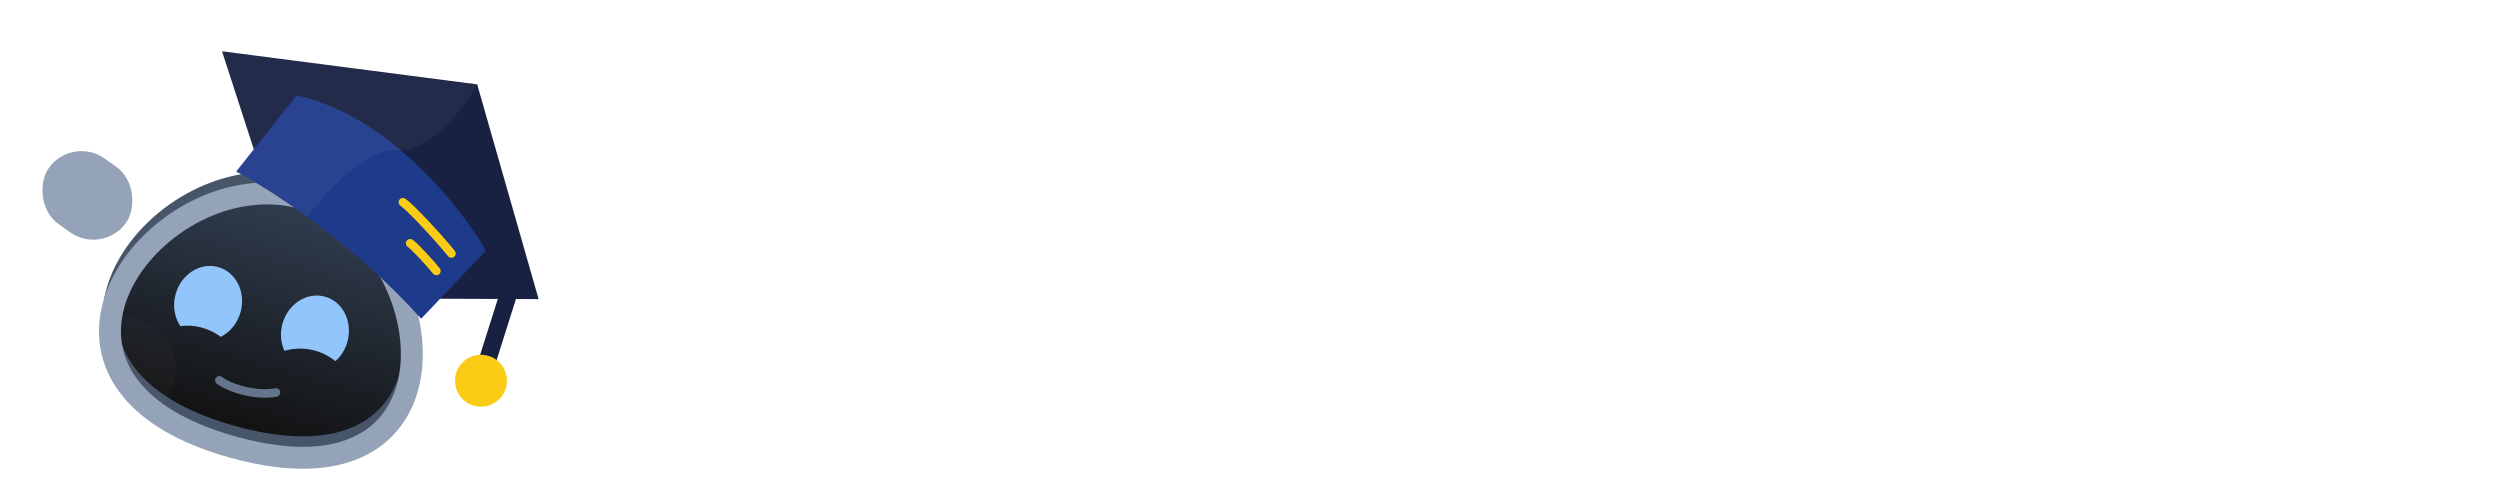 <svg width="300" height="58" viewBox="0 0 300 58" fill="none" xmlns="http://www.w3.org/2000/svg">
<path d="M39.854 16.519L36.746 15.658L33.975 23.242L38.327 24.448L39.854 16.519Z" fill="#94A3B8"/>
<g clip-path="url(#clip0_259_2419)">
<ellipse cx="4.319" cy="4.319" rx="4.319" ry="4.319" transform="matrix(-0.964 -0.267 -0.267 0.964 44.758 9.322)" fill="#94A3B8"/>
</g>
<path d="M36.287 22.101C19.046 17.324 -1.303 43.866 28.007 51.987C57.318 60.108 52.955 26.719 36.287 22.101Z" fill="url(#paint0_linear_259_2419)" stroke="#475569" stroke-width="1.783"/>
<path d="M33.118 47.096C30.948 47.517 27.802 46.736 26.322 45.634" stroke="#64748B" stroke-width="1.022" stroke-linecap="round"/>
<path fill-rule="evenodd" clip-rule="evenodd" d="M12.864 38.441C13.765 38.114 14.756 37.995 15.771 38.132C19.134 38.585 21.494 41.679 21.041 45.042C20.852 46.438 20.21 47.661 19.281 48.582C14.812 45.708 12.928 42.086 12.864 38.441Z" fill="white" fill-opacity="0.02"/>
<g filter="url(#filter0_i_259_2419)">
<path d="M36.287 22.101C19.046 17.324 -1.303 43.866 28.007 51.987C57.318 60.108 52.955 26.719 36.287 22.101Z" stroke="#94A3B8" stroke-width="2.634"/>
</g>
<g filter="url(#filter1_d_259_2419)">
<path fill-rule="evenodd" clip-rule="evenodd" d="M34.13 42.101C33.691 41.145 33.579 39.993 33.896 38.847C34.559 36.456 36.841 35 38.993 35.597C41.145 36.193 42.353 38.615 41.69 41.006C41.428 41.954 40.911 42.755 40.249 43.339C40.152 43.26 40.052 43.184 39.95 43.11C38.203 41.845 36.053 41.542 34.13 42.101Z" fill="#93C5FD"/>
</g>
<g filter="url(#filter2_d_259_2419)">
<path fill-rule="evenodd" clip-rule="evenodd" d="M21.633 39.131C20.936 38.085 20.689 36.684 21.075 35.294C21.737 32.903 24.019 31.447 26.171 32.044C28.324 32.64 29.531 35.062 28.869 37.454C28.492 38.814 27.591 39.871 26.488 40.421C26.459 40.399 26.43 40.378 26.401 40.357C24.967 39.319 23.261 38.928 21.633 39.131Z" fill="#93C5FD"/>
</g>
<path d="M61.639 33.31L58.346 43.711" stroke="#182141" stroke-width="2.078"/>
<ellipse cx="3.117" cy="3.117" rx="3.117" ry="3.117" transform="matrix(-0.953 -0.302 -0.302 0.953 61.63 43.661)" fill="#FACC15"/>
<path d="M64.634 35.894L51.572 35.844L30.779 18.906L26.643 6.153L57.263 10.128L64.634 35.894Z" fill="#182141"/>
<path d="M58.304 30.075L50.54 38.242C42.319 29.1 32.315 22.662 28.34 20.586L35.596 11.44C46.607 13.837 55.322 24.862 58.304 30.075Z" fill="#1E3A8A"/>
<path d="M54.168 30.419C52.837 28.742 49.413 25.036 48.351 24.266" stroke="#FACC15" stroke-width="1.031" stroke-linecap="round"/>
<path d="M52.364 32.512C51.645 31.607 49.795 29.605 49.221 29.189" stroke="#FACC15" stroke-width="1.031" stroke-linecap="round"/>
<path d="M47.664 18.03C51.392 18.414 55.82 12.83 57.203 10.236L26.68 6.124L30.406 17.92L28.348 20.595L36.854 25.949C39.17 23.185 43.937 17.646 47.664 18.03Z" fill="white" fill-opacity="0.05"/>
<g filter="url(#filter3_i_259_2419)">
<rect x="9.573" y="14.556" width="11.363" height="9.613" rx="4.807" transform="rotate(35.565 9.573 14.556)" fill="#94A3B8"/>
</g>
<path d="M87.022 46.502C84.74 46.502 82.801 46.11 81.206 45.325C79.636 44.515 78.434 43.374 77.6 41.902C76.765 40.405 76.299 38.614 76.201 36.528C76.176 35.522 76.164 34.443 76.164 33.289C76.164 32.136 76.176 31.032 76.201 29.977C76.299 27.916 76.765 26.137 77.6 24.64C78.458 23.143 79.673 22.003 81.243 21.217C82.838 20.408 84.764 20.003 87.022 20.003C88.69 20.003 90.187 20.224 91.512 20.665C92.837 21.107 93.965 21.72 94.898 22.506C95.83 23.266 96.554 24.162 97.069 25.192C97.585 26.223 97.855 27.339 97.879 28.541C97.904 28.762 97.83 28.946 97.658 29.094C97.511 29.241 97.327 29.314 97.106 29.314H93.61C93.34 29.314 93.119 29.253 92.947 29.13C92.775 28.983 92.653 28.75 92.579 28.431C92.186 26.812 91.512 25.707 90.555 25.119C89.598 24.53 88.408 24.235 86.985 24.235C85.341 24.235 84.028 24.701 83.047 25.634C82.065 26.542 81.538 28.051 81.464 30.161C81.39 32.173 81.39 34.234 81.464 36.344C81.538 38.454 82.065 39.976 83.047 40.908C84.028 41.816 85.341 42.27 86.985 42.27C88.408 42.27 89.598 41.975 90.555 41.386C91.512 40.773 92.186 39.669 92.579 38.074C92.653 37.73 92.775 37.497 92.947 37.375C93.119 37.252 93.34 37.191 93.61 37.191H97.106C97.327 37.191 97.511 37.264 97.658 37.411C97.83 37.559 97.904 37.743 97.879 37.964C97.855 39.166 97.585 40.282 97.069 41.313C96.554 42.343 95.83 43.251 94.898 44.036C93.965 44.797 92.837 45.398 91.512 45.84C90.187 46.282 88.69 46.502 87.022 46.502Z" fill="white"/>
<path d="M109.531 46.502C107.568 46.502 105.912 46.159 104.563 45.472C103.238 44.785 102.219 43.816 101.508 42.564C100.821 41.313 100.428 39.853 100.33 38.184C100.305 37.743 100.293 37.203 100.293 36.565C100.293 35.927 100.305 35.387 100.33 34.946C100.428 33.252 100.833 31.793 101.545 30.566C102.281 29.314 103.311 28.345 104.636 27.658C105.986 26.971 107.617 26.628 109.531 26.628C111.445 26.628 113.065 26.971 114.39 27.658C115.739 28.345 116.77 29.314 117.481 30.566C118.217 31.793 118.634 33.252 118.732 34.946C118.757 35.387 118.769 35.927 118.769 36.565C118.769 37.203 118.757 37.743 118.732 38.184C118.634 39.853 118.229 41.313 117.518 42.564C116.831 43.816 115.813 44.785 114.463 45.472C113.138 46.159 111.494 46.502 109.531 46.502ZM109.531 42.859C110.832 42.859 111.838 42.454 112.549 41.644C113.261 40.81 113.653 39.595 113.727 38C113.752 37.632 113.764 37.154 113.764 36.565C113.764 35.976 113.752 35.498 113.727 35.13C113.653 33.559 113.261 32.357 112.549 31.523C111.838 30.689 110.832 30.271 109.531 30.271C108.231 30.271 107.225 30.689 106.513 31.523C105.802 32.357 105.409 33.559 105.335 35.13C105.311 35.498 105.299 35.976 105.299 36.565C105.299 37.154 105.311 37.632 105.335 38C105.409 39.595 105.802 40.81 106.513 41.644C107.225 42.454 108.231 42.859 109.531 42.859Z" fill="white"/>
<path d="M123.031 46.134C122.786 46.134 122.577 46.048 122.406 45.877C122.234 45.705 122.148 45.496 122.148 45.251V20.886C122.148 20.641 122.234 20.432 122.406 20.26C122.577 20.089 122.786 20.003 123.031 20.003H126.086C126.331 20.003 126.54 20.089 126.712 20.26C126.883 20.432 126.969 20.641 126.969 20.886V45.251C126.969 45.496 126.883 45.705 126.712 45.877C126.54 46.048 126.331 46.134 126.086 46.134H123.031Z" fill="white"/>
<path d="M132.035 46.134C131.79 46.134 131.582 46.048 131.41 45.877C131.238 45.705 131.152 45.496 131.152 45.251V20.886C131.152 20.641 131.238 20.432 131.41 20.26C131.582 20.089 131.79 20.003 132.035 20.003H135.09C135.336 20.003 135.544 20.089 135.716 20.26C135.888 20.432 135.974 20.641 135.974 20.886V45.251C135.974 45.496 135.888 45.705 135.716 45.877C135.544 46.048 135.336 46.134 135.09 46.134H132.035Z" fill="white"/>
<path d="M148.364 46.502C145.64 46.502 143.481 45.717 141.886 44.147C140.291 42.577 139.433 40.344 139.31 37.448C139.285 37.203 139.273 36.896 139.273 36.528C139.273 36.136 139.285 35.829 139.31 35.608C139.408 33.768 139.825 32.173 140.561 30.823C141.322 29.474 142.365 28.443 143.69 27.732C145.015 26.996 146.573 26.628 148.364 26.628C150.351 26.628 152.02 27.045 153.369 27.879C154.719 28.689 155.737 29.83 156.424 31.302C157.111 32.749 157.455 34.43 157.455 36.344V37.117C157.455 37.362 157.369 37.571 157.197 37.743C157.025 37.914 156.805 38 156.535 38H144.315C144.315 38 144.315 38.037 144.315 38.111C144.315 38.184 144.315 38.246 144.315 38.295C144.34 39.154 144.499 39.951 144.794 40.687C145.113 41.399 145.567 41.975 146.156 42.417C146.769 42.859 147.493 43.08 148.327 43.08C149.014 43.08 149.591 42.981 150.057 42.785C150.523 42.564 150.904 42.319 151.198 42.049C151.492 41.779 151.701 41.558 151.824 41.386C152.044 41.092 152.216 40.92 152.339 40.871C152.486 40.798 152.695 40.761 152.965 40.761H156.13C156.375 40.761 156.571 40.834 156.719 40.982C156.89 41.129 156.964 41.313 156.94 41.534C156.915 41.926 156.706 42.405 156.314 42.969C155.946 43.533 155.406 44.086 154.694 44.625C153.983 45.165 153.087 45.619 152.008 45.987C150.953 46.331 149.738 46.502 148.364 46.502ZM144.315 34.909H152.449V34.798C152.449 33.841 152.29 33.007 151.971 32.296C151.652 31.584 151.186 31.02 150.572 30.603C149.959 30.185 149.223 29.977 148.364 29.977C147.505 29.977 146.769 30.185 146.156 30.603C145.542 31.02 145.076 31.584 144.757 32.296C144.463 33.007 144.315 33.841 144.315 34.798V34.909Z" fill="white"/>
<path d="M169.275 54.231C167.484 54.231 166.011 53.998 164.858 53.532C163.705 53.066 162.797 52.502 162.135 51.839C161.472 51.177 160.994 50.514 160.699 49.852C160.429 49.214 160.282 48.711 160.257 48.343C160.233 48.097 160.307 47.876 160.478 47.68C160.675 47.508 160.895 47.422 161.141 47.422H164.343C164.588 47.422 164.784 47.471 164.932 47.57C165.079 47.692 165.202 47.901 165.3 48.195C165.447 48.514 165.643 48.858 165.889 49.226C166.134 49.594 166.502 49.901 166.993 50.146C167.508 50.416 168.207 50.551 169.091 50.551C170.023 50.551 170.808 50.416 171.446 50.146C172.084 49.876 172.563 49.422 172.882 48.784C173.225 48.146 173.397 47.263 173.397 46.134V43.632C172.808 44.343 172.047 44.92 171.115 45.361C170.207 45.803 169.078 46.024 167.729 46.024C166.404 46.024 165.263 45.815 164.306 45.398C163.349 44.956 162.552 44.355 161.914 43.595C161.276 42.81 160.785 41.889 160.441 40.834C160.123 39.779 159.938 38.614 159.889 37.338C159.865 36.675 159.865 36.013 159.889 35.35C159.938 34.124 160.123 32.983 160.441 31.928C160.76 30.872 161.239 29.952 161.877 29.167C162.539 28.358 163.349 27.732 164.306 27.29C165.263 26.849 166.404 26.628 167.729 26.628C169.127 26.628 170.305 26.898 171.262 27.437C172.219 27.953 173.004 28.603 173.618 29.388V27.916C173.618 27.646 173.704 27.425 173.875 27.253C174.047 27.082 174.256 26.996 174.501 26.996H177.482C177.728 26.996 177.936 27.082 178.108 27.253C178.28 27.425 178.366 27.646 178.366 27.916L178.402 45.656C178.402 47.422 178.071 48.944 177.409 50.22C176.746 51.495 175.74 52.477 174.391 53.164C173.066 53.876 171.36 54.231 169.275 54.231ZM169.091 42.123C170.097 42.123 170.906 41.902 171.52 41.46C172.133 41.018 172.587 40.442 172.882 39.73C173.176 39.019 173.348 38.295 173.397 37.559C173.421 37.24 173.434 36.835 173.434 36.344C173.434 35.853 173.421 35.461 173.397 35.166C173.348 34.406 173.176 33.682 172.882 32.995C172.587 32.283 172.133 31.707 171.52 31.265C170.906 30.799 170.097 30.566 169.091 30.566C168.085 30.566 167.275 30.799 166.662 31.265C166.048 31.707 165.606 32.296 165.337 33.032C165.091 33.768 164.944 34.578 164.895 35.461C164.846 36.05 164.846 36.651 164.895 37.264C164.944 38.123 165.091 38.933 165.337 39.693C165.606 40.429 166.048 41.018 166.662 41.46C167.275 41.902 168.085 42.123 169.091 42.123Z" fill="white"/>
<path d="M190.813 46.502C188.09 46.502 185.931 45.717 184.336 44.147C182.741 42.577 181.882 40.344 181.759 37.448C181.735 37.203 181.723 36.896 181.723 36.528C181.723 36.136 181.735 35.829 181.759 35.608C181.857 33.768 182.275 32.173 183.011 30.823C183.771 29.474 184.814 28.443 186.139 27.732C187.464 26.996 189.022 26.628 190.813 26.628C192.801 26.628 194.469 27.045 195.819 27.879C197.168 28.689 198.187 29.83 198.874 31.302C199.561 32.749 199.904 34.43 199.904 36.344V37.117C199.904 37.362 199.818 37.571 199.647 37.743C199.475 37.914 199.254 38 198.984 38H186.765C186.765 38 186.765 38.037 186.765 38.111C186.765 38.184 186.765 38.246 186.765 38.295C186.789 39.154 186.949 39.951 187.243 40.687C187.562 41.399 188.016 41.975 188.605 42.417C189.218 42.859 189.942 43.08 190.777 43.08C191.464 43.08 192.04 42.981 192.506 42.785C192.973 42.564 193.353 42.319 193.647 42.049C193.942 41.779 194.15 41.558 194.273 41.386C194.494 41.092 194.666 40.92 194.788 40.871C194.936 40.798 195.144 40.761 195.414 40.761H198.579C198.825 40.761 199.021 40.834 199.168 40.982C199.34 41.129 199.413 41.313 199.389 41.534C199.364 41.926 199.156 42.405 198.763 42.969C198.395 43.533 197.855 44.086 197.144 44.625C196.432 45.165 195.537 45.619 194.457 45.987C193.402 46.331 192.187 46.502 190.813 46.502ZM186.765 34.909H194.899V34.798C194.899 33.841 194.739 33.007 194.42 32.296C194.101 31.584 193.635 31.02 193.022 30.603C192.408 30.185 191.672 29.977 190.813 29.977C189.955 29.977 189.218 30.185 188.605 30.603C187.992 31.02 187.525 31.584 187.206 32.296C186.912 33.007 186.765 33.841 186.765 34.798V34.909Z" fill="white"/>
<path d="M216.844 46.134C216.598 46.134 216.39 46.048 216.218 45.877C216.046 45.705 215.96 45.496 215.96 45.251V24.898H209.151C208.906 24.898 208.698 24.812 208.526 24.64C208.354 24.468 208.268 24.26 208.268 24.015V21.291C208.268 21.021 208.354 20.8 208.526 20.628C208.698 20.457 208.906 20.371 209.151 20.371H227.922C228.192 20.371 228.413 20.457 228.585 20.628C228.756 20.8 228.842 21.021 228.842 21.291V24.015C228.842 24.26 228.756 24.468 228.585 24.64C228.413 24.812 228.192 24.898 227.922 24.898H221.15V45.251C221.15 45.496 221.064 45.705 220.892 45.877C220.721 46.048 220.5 46.134 220.23 46.134H216.844Z" fill="white"/>
<path d="M236.485 46.502C234.523 46.502 232.866 46.159 231.517 45.472C230.192 44.785 229.174 43.816 228.462 42.564C227.775 41.313 227.382 39.853 227.284 38.184C227.26 37.743 227.247 37.203 227.247 36.565C227.247 35.927 227.26 35.387 227.284 34.946C227.382 33.252 227.787 31.793 228.499 30.566C229.235 29.314 230.265 28.345 231.59 27.658C232.94 26.971 234.572 26.628 236.485 26.628C238.399 26.628 240.019 26.971 241.344 27.658C242.693 28.345 243.724 29.314 244.435 30.566C245.171 31.793 245.589 33.252 245.687 34.946C245.711 35.387 245.724 35.927 245.724 36.565C245.724 37.203 245.711 37.743 245.687 38.184C245.589 39.853 245.184 41.313 244.472 42.564C243.785 43.816 242.767 44.785 241.417 45.472C240.092 46.159 238.448 46.502 236.485 46.502ZM236.485 42.859C237.786 42.859 238.792 42.454 239.504 41.644C240.215 40.81 240.608 39.595 240.681 38C240.706 37.632 240.718 37.154 240.718 36.565C240.718 35.976 240.706 35.498 240.681 35.13C240.608 33.559 240.215 32.357 239.504 31.523C238.792 30.689 237.786 30.271 236.485 30.271C235.185 30.271 234.179 30.689 233.467 31.523C232.756 32.357 232.363 33.559 232.29 35.13C232.265 35.498 232.253 35.976 232.253 36.565C232.253 37.154 232.265 37.632 232.29 38C232.363 39.595 232.756 40.81 233.467 41.644C234.179 42.454 235.185 42.859 236.485 42.859Z" fill="white"/>
<path d="M257.53 46.502C255.568 46.502 253.911 46.159 252.562 45.472C251.237 44.785 250.219 43.816 249.507 42.564C248.82 41.313 248.427 39.853 248.329 38.184C248.305 37.743 248.292 37.203 248.292 36.565C248.292 35.927 248.305 35.387 248.329 34.946C248.427 33.252 248.832 31.793 249.544 30.566C250.28 29.314 251.31 28.345 252.635 27.658C253.985 26.971 255.617 26.628 257.53 26.628C259.444 26.628 261.064 26.971 262.389 27.658C263.738 28.345 264.769 29.314 265.48 30.566C266.216 31.793 266.634 33.252 266.732 34.946C266.756 35.387 266.769 35.927 266.769 36.565C266.769 37.203 266.756 37.743 266.732 38.184C266.634 39.853 266.229 41.313 265.517 42.564C264.83 43.816 263.812 44.785 262.462 45.472C261.137 46.159 259.493 46.502 257.53 46.502ZM257.53 42.859C258.831 42.859 259.837 42.454 260.549 41.644C261.26 40.81 261.653 39.595 261.726 38C261.751 37.632 261.763 37.154 261.763 36.565C261.763 35.976 261.751 35.498 261.726 35.13C261.653 33.559 261.26 32.357 260.549 31.523C259.837 30.689 258.831 30.271 257.53 30.271C256.23 30.271 255.224 30.689 254.512 31.523C253.801 32.357 253.408 33.559 253.335 35.13C253.31 35.498 253.298 35.976 253.298 36.565C253.298 37.154 253.31 37.632 253.335 38C253.408 39.595 253.801 40.81 254.512 41.644C255.224 42.454 256.23 42.859 257.53 42.859Z" fill="white"/>
<path d="M271.03 46.134C270.785 46.134 270.577 46.048 270.405 45.877C270.233 45.705 270.147 45.496 270.147 45.251V20.886C270.147 20.641 270.233 20.432 270.405 20.26C270.577 20.089 270.785 20.003 271.03 20.003H274.085C274.331 20.003 274.539 20.089 274.711 20.26C274.883 20.432 274.969 20.641 274.969 20.886V45.251C274.969 45.496 274.883 45.705 274.711 45.877C274.539 46.048 274.331 46.134 274.085 46.134H271.03Z" fill="white"/>
<path d="M286.365 46.502C284.893 46.502 283.629 46.331 282.574 45.987C281.544 45.644 280.697 45.214 280.035 44.699C279.372 44.184 278.882 43.668 278.563 43.153C278.244 42.638 278.072 42.208 278.047 41.865C278.023 41.595 278.096 41.386 278.268 41.239C278.464 41.068 278.673 40.982 278.894 40.982H281.801C281.9 40.982 281.985 40.994 282.059 41.018C282.133 41.043 282.231 41.117 282.353 41.239C282.672 41.509 283.004 41.791 283.347 42.086C283.715 42.38 284.145 42.638 284.635 42.859C285.126 43.055 285.74 43.153 286.476 43.153C287.433 43.153 288.23 42.969 288.868 42.601C289.53 42.208 289.862 41.656 289.862 40.945C289.862 40.429 289.714 40.012 289.42 39.693C289.15 39.374 288.635 39.092 287.874 38.847C287.114 38.577 286.034 38.295 284.635 38C283.261 37.681 282.12 37.276 281.212 36.786C280.305 36.295 279.63 35.682 279.188 34.946C278.747 34.209 278.526 33.351 278.526 32.369C278.526 31.412 278.808 30.504 279.372 29.646C279.961 28.762 280.82 28.038 281.949 27.474C283.102 26.91 284.525 26.628 286.218 26.628C287.543 26.628 288.696 26.799 289.678 27.143C290.659 27.462 291.469 27.867 292.107 28.358C292.769 28.848 293.272 29.351 293.616 29.866C293.959 30.357 294.143 30.787 294.168 31.155C294.192 31.425 294.119 31.645 293.947 31.817C293.775 31.964 293.579 32.038 293.358 32.038H290.635C290.512 32.038 290.401 32.013 290.303 31.964C290.205 31.915 290.107 31.854 290.009 31.78C289.739 31.535 289.445 31.277 289.126 31.007C288.807 30.738 288.414 30.504 287.948 30.308C287.506 30.087 286.917 29.977 286.181 29.977C285.249 29.977 284.537 30.185 284.046 30.603C283.556 30.995 283.31 31.498 283.31 32.112C283.31 32.529 283.421 32.897 283.642 33.216C283.887 33.51 284.365 33.792 285.077 34.062C285.789 34.332 286.868 34.614 288.316 34.909C289.96 35.203 291.26 35.645 292.217 36.234C293.199 36.798 293.886 37.461 294.278 38.221C294.695 38.957 294.904 39.779 294.904 40.687C294.904 41.791 294.573 42.785 293.91 43.668C293.272 44.552 292.315 45.251 291.039 45.766C289.788 46.257 288.23 46.502 286.365 46.502Z" fill="white"/>
<defs>
<filter id="filter0_i_259_2419" x="11.877" y="20.213" width="38.86" height="36.037" filterUnits="userSpaceOnUse" color-interpolation-filters="sRGB">
<feFlood flood-opacity="0" result="BackgroundImageFix"/>
<feBlend mode="normal" in="SourceGraphic" in2="BackgroundImageFix" result="shape"/>
<feColorMatrix in="SourceAlpha" type="matrix" values="0 0 0 0 0 0 0 0 0 0 0 0 0 0 0 0 0 0 127 0" result="hardAlpha"/>
<feOffset dy="1.68"/>
<feGaussianBlur stdDeviation="1.68"/>
<feComposite in2="hardAlpha" operator="arithmetic" k2="-1" k3="1"/>
<feColorMatrix type="matrix" values="0 0 0 0 1 0 0 0 0 1 0 0 0 0 1 0 0 0 0.25 0"/>
<feBlend mode="normal" in2="shape" result="effect1_innerShadow_259_2419"/>
</filter>
<filter id="filter1_d_259_2419" x="30.789" y="32.537" width="14.01" height="13.728" filterUnits="userSpaceOnUse" color-interpolation-filters="sRGB">
<feFlood flood-opacity="0" result="BackgroundImageFix"/>
<feColorMatrix in="SourceAlpha" type="matrix" values="0 0 0 0 0 0 0 0 0 0 0 0 0 0 0 0 0 0 127 0" result="hardAlpha"/>
<feOffset/>
<feGaussianBlur stdDeviation="1.463"/>
<feComposite in2="hardAlpha" operator="out"/>
<feColorMatrix type="matrix" values="0 0 0 0 0.576 0 0 0 0 0.773 0 0 0 0 0.992 0 0 0 0.4 0"/>
<feBlend mode="normal" in2="BackgroundImageFix" result="effect1_dropShadow_259_2419"/>
<feBlend mode="normal" in="SourceGraphic" in2="effect1_dropShadow_259_2419" result="shape"/>
</filter>
<filter id="filter2_d_259_2419" x="17.967" y="28.984" width="14.01" height="14.363" filterUnits="userSpaceOnUse" color-interpolation-filters="sRGB">
<feFlood flood-opacity="0" result="BackgroundImageFix"/>
<feColorMatrix in="SourceAlpha" type="matrix" values="0 0 0 0 0 0 0 0 0 0 0 0 0 0 0 0 0 0 127 0" result="hardAlpha"/>
<feOffset/>
<feGaussianBlur stdDeviation="1.463"/>
<feComposite in2="hardAlpha" operator="out"/>
<feColorMatrix type="matrix" values="0 0 0 0 0.576 0 0 0 0 0.773 0 0 0 0 0.992 0 0 0 0.4 0"/>
<feBlend mode="normal" in2="BackgroundImageFix" result="effect1_dropShadow_259_2419"/>
<feBlend mode="normal" in="SourceGraphic" in2="effect1_dropShadow_259_2419" result="shape"/>
</filter>
<filter id="filter3_i_259_2419" x="3.073" y="14.556" width="15.744" height="16.109" filterUnits="userSpaceOnUse" color-interpolation-filters="sRGB">
<feFlood flood-opacity="0" result="BackgroundImageFix"/>
<feBlend mode="normal" in="SourceGraphic" in2="BackgroundImageFix" result="shape"/>
<feColorMatrix in="SourceAlpha" type="matrix" values="0 0 0 0 0 0 0 0 0 0 0 0 0 0 0 0 0 0 127 0" result="hardAlpha"/>
<feOffset dx="-0.909" dy="1.68"/>
<feGaussianBlur stdDeviation="1.68"/>
<feComposite in2="hardAlpha" operator="arithmetic" k2="-1" k3="1"/>
<feColorMatrix type="matrix" values="0 0 0 0 1 0 0 0 0 1 0 0 0 0 1 0 0 0 0.2 0"/>
<feBlend mode="normal" in2="shape" result="effect1_innerShadow_259_2419"/>
</filter>
<linearGradient id="paint0_linear_259_2419" x1="27.915" y1="51.961" x2="36.195" y2="22.076" gradientUnits="userSpaceOnUse">
<stop stop-color="#111111"/>
<stop offset="1" stop-color="#334155"/>
</linearGradient>
<clipPath id="clip0_259_2419">
<path d="M43.605 13.484C44.242 11.185 42.894 8.806 40.596 8.169V8.169C38.297 7.532 35.917 8.879 35.28 11.178V11.178C34.643 13.476 35.991 15.856 38.289 16.493V16.493C40.588 17.13 42.968 15.783 43.605 13.484V13.484Z" fill="white"/>
</clipPath>
</defs>
</svg>
